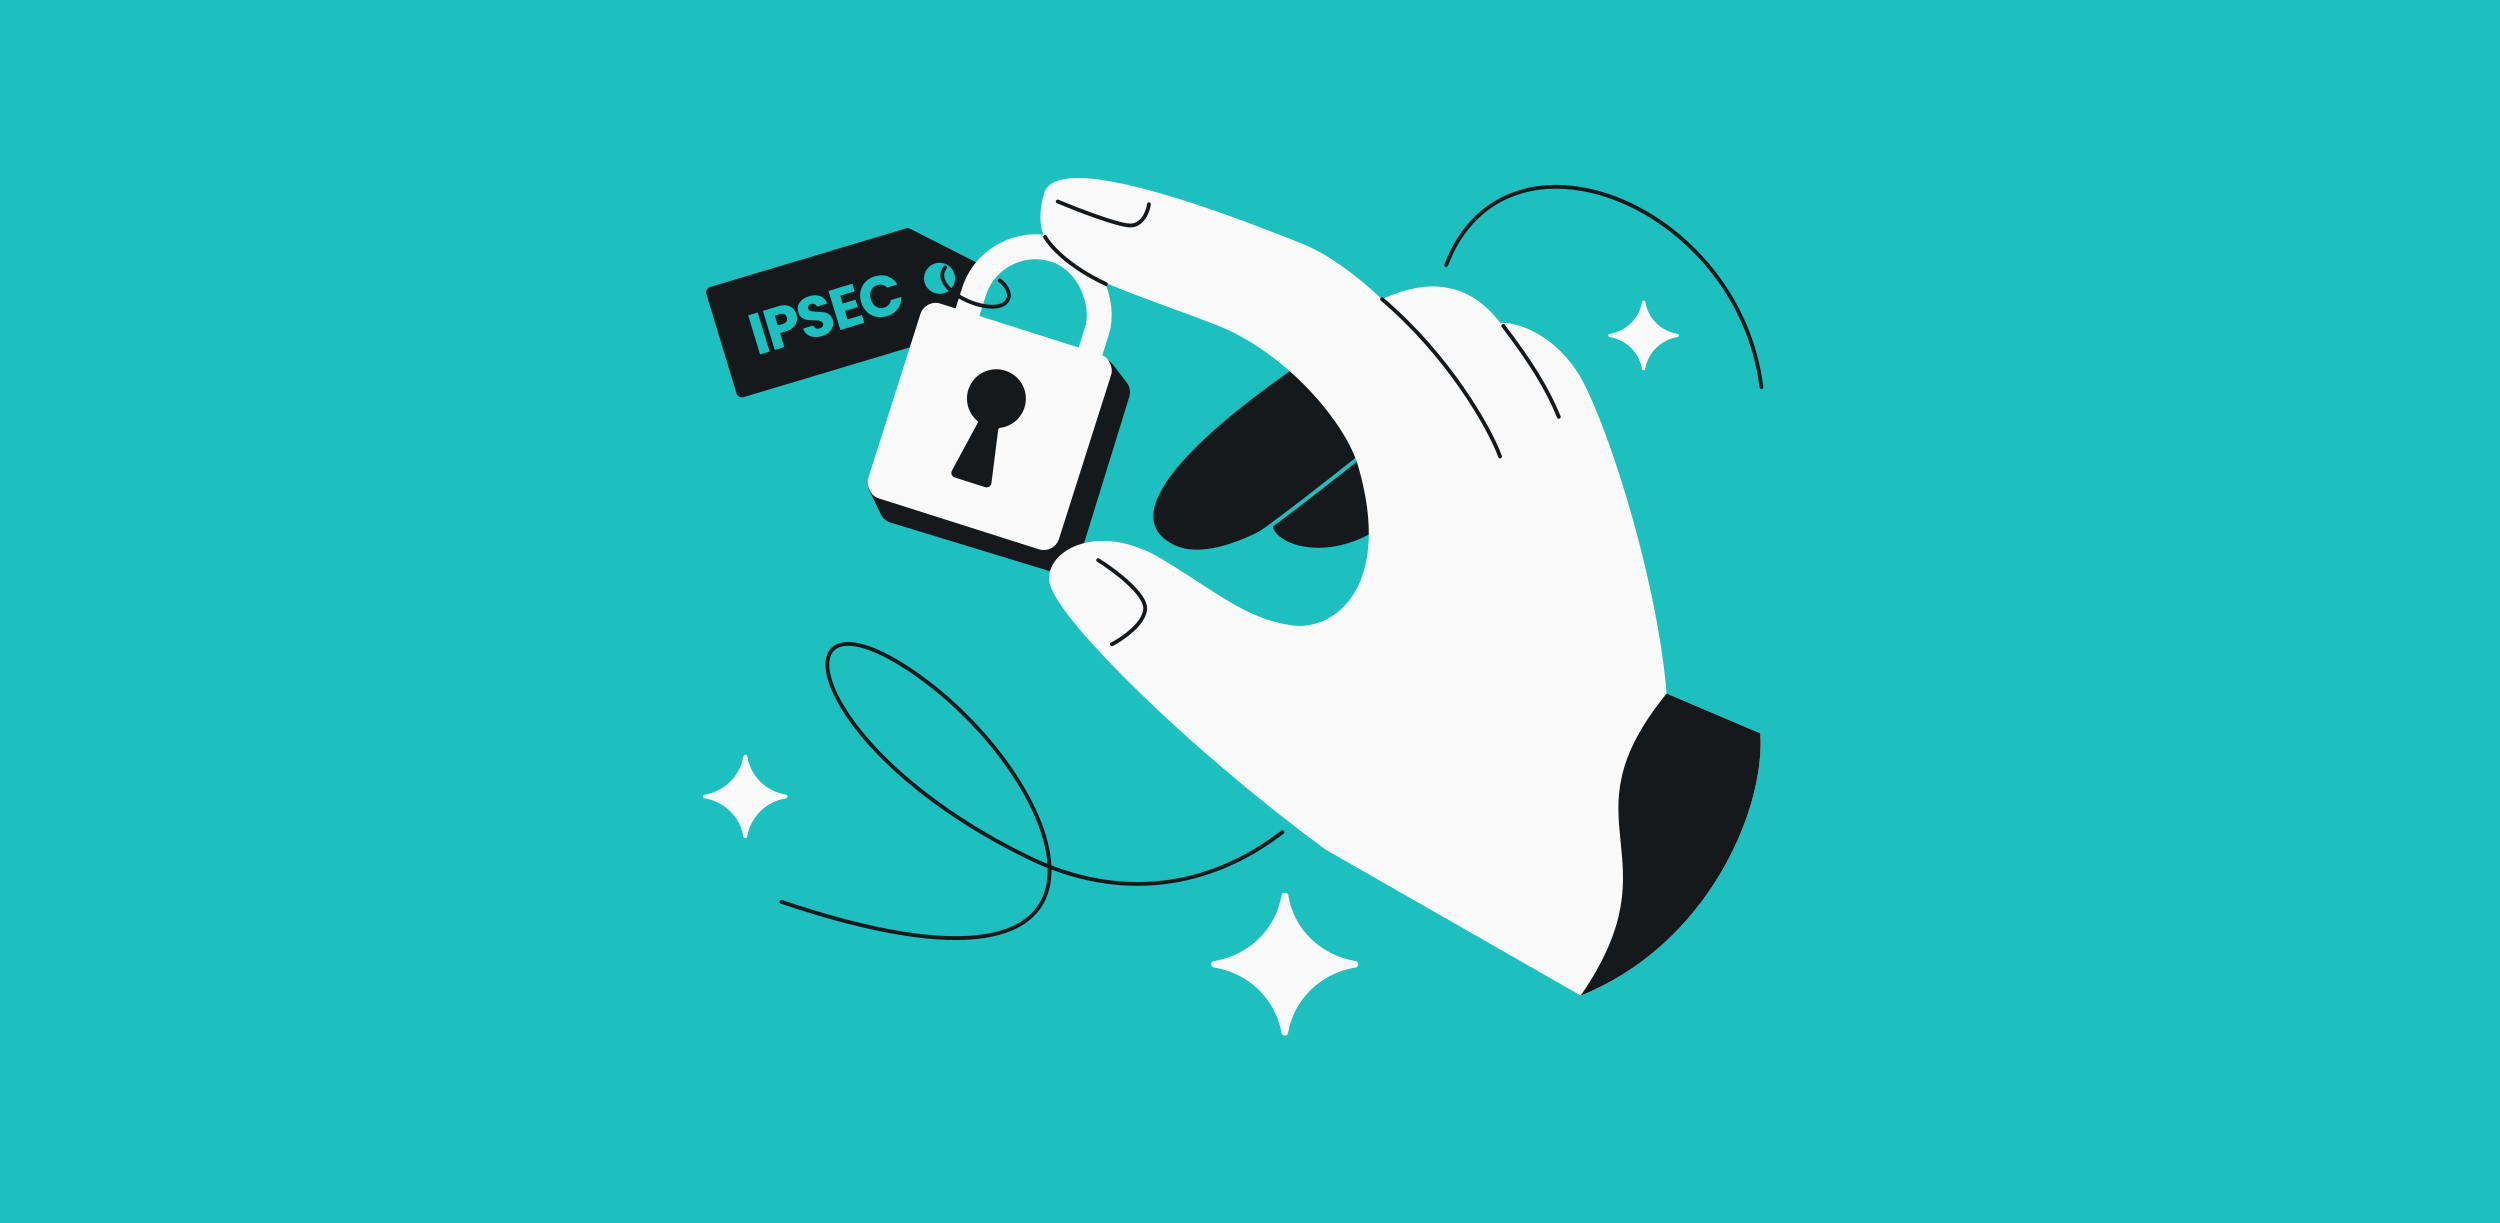 <svg width="1304" height="638" viewBox="0 0 1304 638" fill="none" xmlns="http://www.w3.org/2000/svg">
<rect x="0" y="0" width="1304" height="638" fill="#808080" stroke="none"/>
<g clip-path="url(#clip0_1134_530)">
<rect width="1304" height="638" transform="matrix(1 0 0 -1 0 638)" fill="#1EBFBF"/>
<path fill-rule="evenodd" clip-rule="evenodd" d="M489.86 176.597C490.609 176.373 491.241 175.867 491.624 175.186L510.775 141.162C511.618 139.664 511.042 137.767 509.51 136.99L474.674 119.33C473.984 118.98 473.186 118.909 472.444 119.131L370.473 149.669C368.873 150.148 367.966 151.837 368.451 153.436L384.127 205.122C384.61 206.713 386.288 207.614 387.881 207.137L489.86 176.597ZM487.702 137.424C483.427 138.72 481.012 143.237 482.309 147.512C483.606 151.787 488.122 154.202 492.398 152.905C496.673 151.609 499.087 147.092 497.791 142.817C496.494 138.541 491.977 136.127 487.702 137.424Z" fill="#16191C"/>
<path d="M395.208 162.99L401.412 183.373L396.447 184.885L390.243 164.501L395.208 162.99ZM415.449 164C415.808 165.18 415.867 166.347 415.626 167.499C415.378 168.632 414.784 169.669 413.844 170.611C412.904 171.553 411.602 172.277 409.937 172.784L406.859 173.721L409.086 181.038L404.121 182.549L397.917 162.165L405.96 159.717C407.586 159.222 409.046 159.085 410.34 159.304C411.633 159.524 412.711 160.042 413.573 160.859C414.435 161.675 415.06 162.722 415.449 164ZM408.358 168.95C409.306 168.661 409.945 168.223 410.274 167.637C410.603 167.05 410.644 166.35 410.397 165.537C410.149 164.724 409.725 164.166 409.125 163.862C408.525 163.558 407.751 163.551 406.802 163.839L404.102 164.661L405.657 169.772L408.358 168.95ZM428.788 175.264C427.298 175.717 425.888 175.882 424.56 175.757C423.232 175.633 422.065 175.205 421.06 174.475C420.075 173.738 419.36 172.708 418.914 171.384L424.199 169.776C424.506 170.507 424.944 171.008 425.513 171.279C426.076 171.531 426.716 171.548 427.432 171.33C428.168 171.106 428.698 170.765 429.024 170.306C429.344 169.828 429.413 169.289 429.23 168.689C429.077 168.185 428.776 167.822 428.327 167.599C427.898 167.37 427.399 167.226 426.831 167.166C426.282 167.101 425.512 167.071 424.52 167.077C423.08 167.071 421.882 166.991 420.925 166.838C419.969 166.685 419.07 166.303 418.229 165.692C417.387 165.081 416.772 164.136 416.383 162.859C415.806 160.962 416.042 159.272 417.093 157.789C418.137 156.286 419.763 155.199 421.969 154.528C424.215 153.844 426.19 153.835 427.894 154.501C429.593 155.147 430.782 156.414 431.462 158.301L426.09 159.936C425.851 159.29 425.453 158.85 424.896 158.618C424.333 158.366 423.703 158.347 423.006 158.559C422.406 158.741 421.972 159.053 421.704 159.494C421.431 159.916 421.385 160.427 421.568 161.027C421.768 161.685 422.234 162.104 422.966 162.283C423.697 162.462 424.786 162.564 426.232 162.59C427.683 162.634 428.878 162.736 429.814 162.895C430.771 163.048 431.667 163.421 432.502 164.013C433.338 164.604 433.941 165.51 434.313 166.729C434.666 167.891 434.687 169.037 434.376 170.168C434.084 171.294 433.462 172.308 432.51 173.211C431.558 174.114 430.317 174.798 428.788 175.264ZM438.298 154.222L439.553 158.345L446.202 156.321L447.369 160.154L440.719 162.178L442.08 166.65L449.601 164.361L450.812 168.339L438.326 172.139L432.122 151.755L444.608 147.955L445.818 151.933L438.298 154.222ZM449.193 157.664C448.58 155.651 448.471 153.727 448.864 151.894C449.252 150.042 450.088 148.444 451.372 147.102C452.669 145.734 454.304 144.75 456.279 144.149C458.699 143.413 460.964 143.421 463.076 144.174C465.188 144.927 466.87 146.319 468.122 148.349L462.663 150.011C461.998 149.283 461.219 148.811 460.329 148.595C459.458 148.374 458.548 148.408 457.599 148.696C456.07 149.162 454.993 150.071 454.369 151.425C453.744 152.778 453.703 154.345 454.245 156.126C454.787 157.907 455.694 159.185 456.967 159.961C458.24 160.737 459.64 160.893 461.17 160.427C462.118 160.139 462.893 159.66 463.493 158.991C464.112 158.316 464.496 157.49 464.643 156.515L470.102 154.853C470.193 157.237 469.571 159.33 468.237 161.132C466.897 162.914 465.017 164.174 462.598 164.91C460.623 165.511 458.719 165.615 456.886 165.221C455.067 164.802 453.483 163.941 452.134 162.638C450.786 161.335 449.805 159.677 449.193 157.664Z" fill="#1EBFBF"/>
<path d="M488.02 176.978C489.653 173.597 493.345 171.727 497.037 172.411L575.279 186.914C577.294 187.288 579.101 188.391 580.354 190.013L587.66 199.471C589.317 201.616 589.827 204.434 589.026 207.024L562.232 293.716C560.877 298.099 556.235 300.561 551.847 299.224L464.522 272.612C462.301 271.935 460.463 270.362 459.452 268.272L453.439 255.846C452.33 253.556 452.329 250.885 453.435 248.594L488.02 176.978Z" fill="#16191C"/>
<rect x="4.226" y="8.164" width="67.308" height="141.489" rx="33.654" transform="matrix(0.953 0.303 -0.303 0.953 516.663 111.059)" stroke="#F9F9F9" stroke-width="13"/>
<rect width="104.427" height="106.549" rx="8.33" transform="matrix(0.953 0.303 -0.303 0.953 482.61 155.858)" fill="#F9F9F9"/>
<path d="M534.369 212.586C536.935 204.509 532.517 195.931 524.418 193.356C520.995 192.233 517.286 192.355 513.945 193.702C510.604 195.048 507.846 197.532 506.157 200.715C504.469 203.898 503.958 207.576 504.716 211.098C505.424 214.387 507.195 217.344 509.746 219.518C510.059 219.785 510.156 220.234 509.96 220.597L496.53 245.452C495.777 246.845 496.478 248.581 497.988 249.061L513.865 254.109C515.369 254.587 516.939 253.584 517.136 252.017L520.668 223.98C520.718 223.58 521.044 223.275 521.444 223.229C524.27 222.908 526.956 221.808 529.201 220.046C531.627 218.141 533.425 215.55 534.361 212.61" fill="#16191C"/>
<path d="M493.042 139.453C483.538 151.382 520.55 167.598 525.823 156.038C527.245 152.92 524.973 149.011 521.492 146.225" stroke="#16191C" stroke-width="2" stroke-linecap="round"/>
<path d="M611.555 283.84C625.037 291.018 645.768 283.67 663.697 273.583C664.127 284.296 695.572 295.83 726.44 270.482C720.518 257.725 715.214 246.27 710.92 237.115L678.88 189.371C632.55 221.065 578.968 266.491 611.555 283.84Z" fill="#16191C"/>
<path d="M709.638 237.984C695.859 248.973 665.839 272.563 655.983 279.019" stroke="#1EBFBF" stroke-width="2" stroke-linecap="round"/>
<path d="M547.724 305.115C543.029 288.86 570.984 270.464 606.264 291.727C633.692 308.258 650.128 323.091 674.217 326.227C696.238 329.094 726.556 305.885 708.446 243.177C701.895 220.492 670.455 183.093 633.218 169.002C566.522 143.765 534.11 137.215 544.576 100.918C550.967 78.757 629.294 107.107 679.218 127.137C692.114 132.311 706.372 142.52 720.879 156.059C744.284 145.08 766.044 146.707 782.547 168.429C790.237 167.887 808.251 172.995 821.951 192.815C835.555 212.493 863.926 297.479 869.319 361.732L918.167 382.551C920.772 422.837 890.352 492.94 824.5 519.28L691.392 443.153C619.649 390.361 553.335 324.543 547.724 305.115Z" fill="#F9F9F9"/>
<path d="M782.435 238.099C776.992 223.027 755.16 185.068 720.882 156.058M813.078 217.456C807.205 202.895 798.445 188.855 784.114 169.991" stroke="#16191C" stroke-width="2" stroke-linecap="round"/>
<path d="M918.174 382.55L869.326 361.731C813.55 430.159 875.78 444.847 824.507 519.279C890.359 492.939 920.779 422.836 918.174 382.55Z" fill="#16191C"/>
<path d="M572.806 292.165C581.146 297.376 597.725 309.748 597.326 317.554C596.927 325.359 585.571 333.149 579.942 336.068M599.297 106.539C598.756 110.333 595.984 117.859 589.23 117.61C582.475 117.361 561.398 109.171 551.703 105.107M545.11 123.568C547.49 127.948 557.165 138.994 576.82 148.136" stroke="#16191C" stroke-width="2" stroke-linecap="round"/>
<path d="M918.771 201.959C906.831 106.437 785.206 57.192 754.29 138.278M407.549 470.395C606.996 537.615 556.582 408.483 480.075 353.203C403.569 297.924 414.182 387.255 535.797 446.957C584.459 470.846 631.352 462.943 668.909 434.042" stroke="#16191C" stroke-width="2" stroke-linecap="round" stroke-linejoin="round"/>
<path d="M839.623 175.818C838.605 175.735 838.605 174.245 839.623 174.154C848.239 172.728 855.003 166.073 856.453 157.596C856.552 156.519 858.125 156.519 858.224 157.596C859.593 166.073 866.357 172.728 874.973 174.154C875.991 174.245 875.992 175.735 874.973 175.818C866.357 177.244 859.593 183.899 858.144 192.376C858.048 193.408 856.54 193.409 856.453 192.376C855.003 183.899 848.239 177.244 839.623 175.818Z" fill="#F9F9F9"/>
<path d="M367.629 416.442C366.411 416.343 366.412 414.56 367.629 414.451C377.913 412.744 385.986 404.78 387.716 394.636C387.835 393.35 389.712 393.35 389.831 394.636C391.464 404.78 399.538 412.744 409.821 414.451C411.039 414.56 411.04 416.343 409.821 416.442C399.538 418.149 391.464 426.113 389.734 436.257C389.621 437.489 387.819 437.49 387.716 436.257C385.986 426.113 377.913 418.149 367.629 416.442Z" fill="#F9F9F9"/>
<path d="M633.343 504.666C631.255 504.499 631.257 501.443 633.343 501.259C651.279 498.339 665.358 484.714 668.375 467.357C668.586 465.119 671.853 465.119 672.063 467.357C674.913 484.714 688.992 498.339 706.927 501.259C709.014 501.443 709.016 504.499 706.927 504.666C688.992 507.585 674.913 521.211 671.895 538.568C671.694 540.712 668.559 540.713 668.375 538.568C665.358 521.211 651.279 507.585 633.343 504.666Z" fill="#F9F9F9"/>
</g>
<defs>
<clipPath id="clip0_1134_530">
<rect width="1304" height="638" fill="white" transform="matrix(1 0 0 -1 0 638)"/>
</clipPath>
</defs>
</svg>
